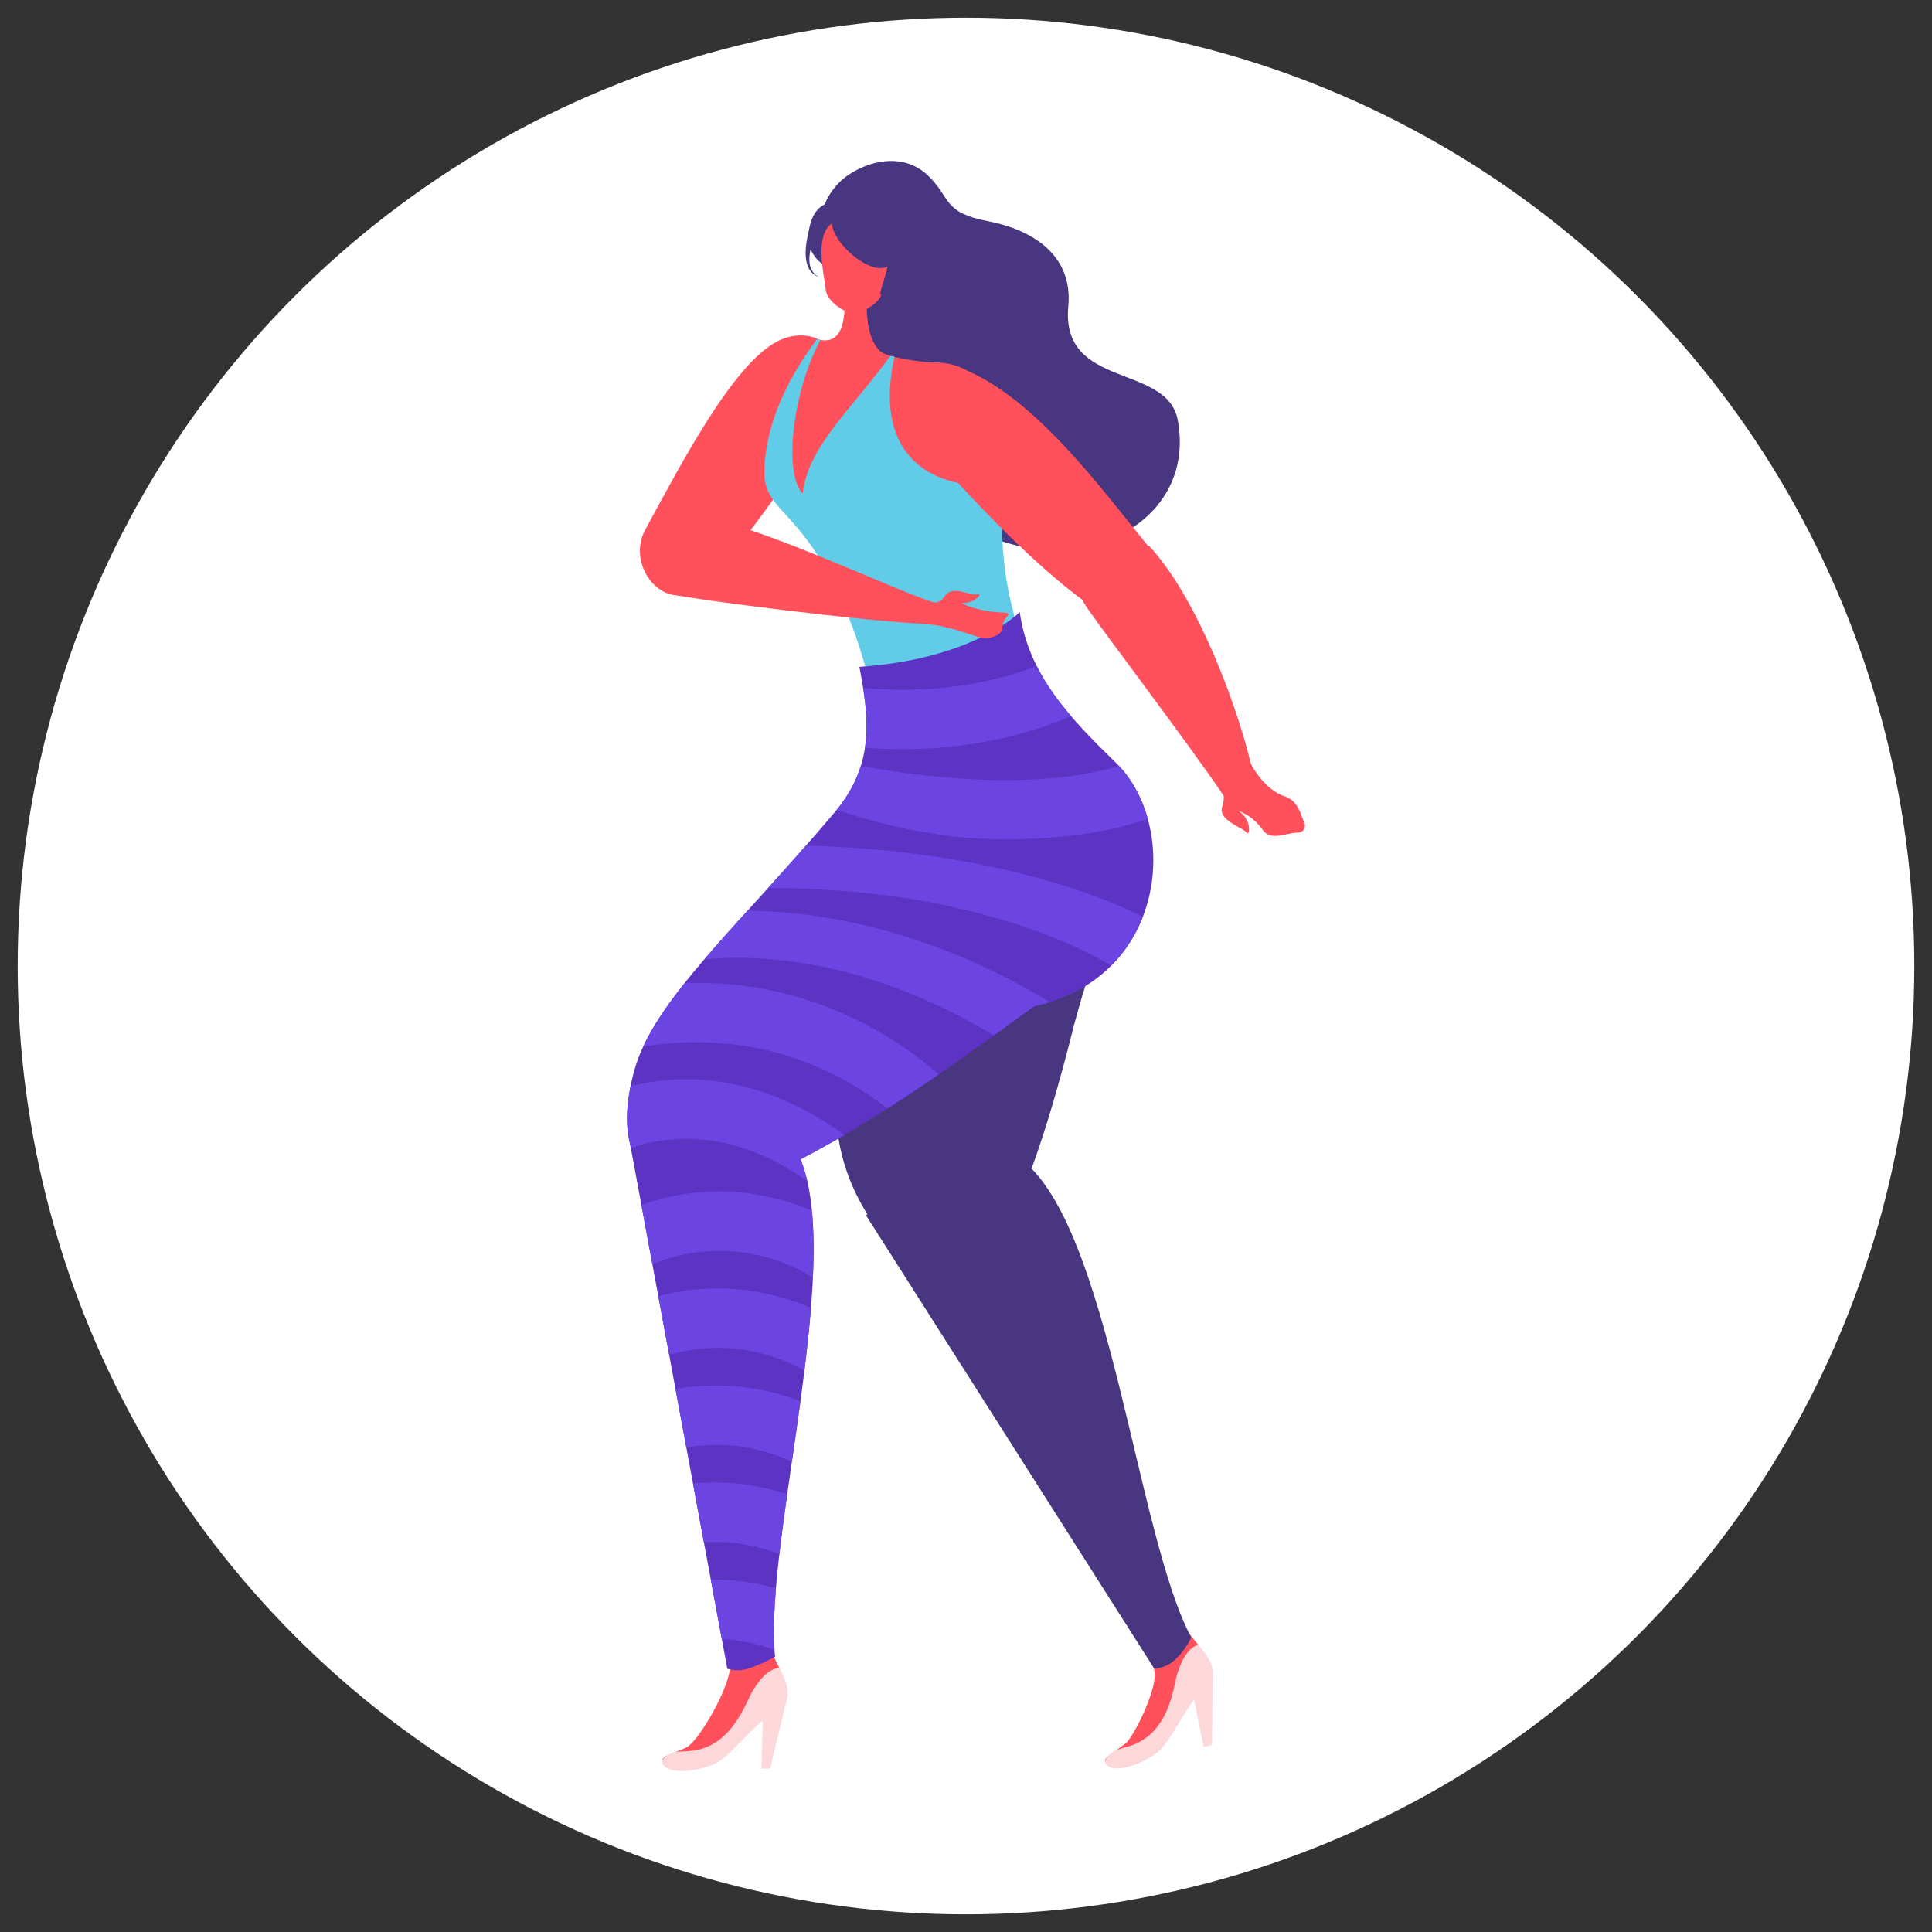 <svg xmlns="http://www.w3.org/2000/svg" xmlns:xlink="http://www.w3.org/1999/xlink" id="Capa_1" x="0px" y="0px" width="90px" height="90px" viewBox="0 0 90 90" xml:space="preserve">
<rect x="0" y="0" width="90" height="90" fill="#333333" stroke="none"/>
<circle fill="#FFFFFF" cx="45" cy="45" r="44.176"></circle>
<g>
	<g>
		<g>
			<path fill-rule="evenodd" clip-rule="evenodd" fill="#483680" d="M49.766,14.264c0.221-2.352-1.628-3.554-3.738-3.959     c-2.111-0.404-1.712-1.058-2.762-2.093c-1.386-1.364-3.384-0.48-4.127,0.246c-1.498,1.464-0.885,3.306,0.258,4.694     c2.222,2.7-1.237,3.506,3.141,9.084c4.715,6.007,13.412,3.307,12.331-2.646C54.381,16.905,49.401,18.156,49.766,14.264z"></path>
		</g>
		<g>
			<path fill-rule="evenodd" clip-rule="evenodd" fill="#FF505B" d="M36.214,15.901c-2.137,1.104-4.624,5.989-6.147,8.755     c-0.986,1.791,1.063,4.196,2.804,2.512c1.554-1.504,5.3-6.653,6.095-8.824C39.714,16.307,37.886,15.037,36.214,15.901z"></path>
		</g>
		<g>
			<path fill-rule="evenodd" clip-rule="evenodd" fill="#FF505B" d="M43.535,16.886c-0.593,0-2.237-0.24-2.536-0.524     c-0.656-0.621-0.677-1.946-0.591-3.123c0,0,0.005-0.296-1.093-0.075c0.129,1.586,0.01,2.979-1.23,2.641     c-2.911-0.794-2.576,5.858-1.382,7.079c1.553,1.587,9.089,2.354,9.834-0.034C46.957,21.501,46.994,16.886,43.535,16.886z"></path>
		</g>
		<g>
			<path fill-rule="evenodd" clip-rule="evenodd" fill="#FF505B" d="M53.774,77.836c0.168,0.723-0.809,2.764-1.248,3.286     c-0.225,0.267-1.144,0.719-1.041,0.936c0.102,0.217,2.863-0.333,4.177-3.234c0.137-0.303,0.649-0.566,0.619-1.175     c-0.037-0.754-0.898-1.427-0.972-1.718C55.309,75.931,53.347,76.005,53.774,77.836z"></path>
		</g>
		<g>
			<path fill-rule="evenodd" clip-rule="evenodd" fill="#FDD8DA" d="M54.831,78.009c-0.175,0.585-0.363,2.85-2.334,3.366     c-0.192,0.05-0.356,0.127-0.526,0.131c-0.275,0.208-0.49,0.432-0.486,0.553c0.005,0.166,0.143,0.241,0.228,0.27     c0.645,0.221,1.719-0.321,2.206-0.691c0.595-0.451,1.443-2.368,1.966-2.714c1.371-0.907,0.032-2.174-0.075-2.307     C55.339,76.777,55.031,77.341,54.831,78.009z"></path>
		</g>
		<g>
			<polygon fill-rule="evenodd" clip-rule="evenodd" fill="#FDD8DA" points="56.073,81.379 56.464,81.285 56.488,78.06      55.555,78.854    "></polygon>
		</g>
		<g>
			<path fill-rule="evenodd" clip-rule="evenodd" fill="#483680" d="M47.583,54.019c-1.316-1.004-7.245,2.589-7.245,2.589     L53.775,77.74c0,0,0.495-0.029,0.885-0.357c0.566-0.476,0.832-1.105,0.832-1.105C52.933,71.47,51.703,57.162,47.583,54.019z"></path>
		</g>
		<g>
			<path fill-rule="evenodd" clip-rule="evenodd" fill="#483680" d="M48.124,34.512c-2.91-0.863-8.606,1.727-8.552,4.665     c0.151,8.153-1.876,12.298,0.444,16.708c2.764,5.254,6.118,2.165,7.145,0.513c1.248-2.006,2.817-8.425,2.863-8.623     c0.573-2.083,0.776-2.656,0.997-2.842C55.83,40.867,52.147,35.704,48.124,34.512z"></path>
		</g>
		<g>
			<path fill-rule="evenodd" clip-rule="evenodd" fill="#FF505B" d="M34.046,77.395c0,1.199-1.423,3.534-1.969,3.942     c-0.28,0.21-1.278,0.442-1.227,0.676c0.051,0.235,2.864,0.326,4.803-2.203c0.202-0.263,0.76-0.404,0.869-1.003     c0.135-0.742-0.551-1.593-0.557-1.894L34.046,77.395z"></path>
		</g>
		<g>
			<path fill-rule="evenodd" clip-rule="evenodd" fill="#FDD8DA" d="M35.028,78.829c-0.303,0.531-1,2.693-3.037,2.749     c-0.198,0.006-0.375,0.043-0.542,0.009c-0.315,0.14-0.575,0.309-0.599,0.428c-0.033,0.163,0.085,0.267,0.161,0.315     c0.578,0.362,1.747,0.077,2.305-0.172c0.681-0.305,1.943-1.979,2.53-2.197c1.542-0.572,0.524-2.11,0.451-2.264     C35.803,77.744,35.374,78.224,35.028,78.829z"></path>
		</g>
		<g>
			<polygon fill-rule="evenodd" clip-rule="evenodd" fill="#FDD8DA" points="35.473,82.393 35.875,82.39 36.63,79.255      35.542,79.816    "></polygon>
		</g>
		<g>
			<path fill-rule="evenodd" clip-rule="evenodd" fill="#60CCE8" d="M46.664,22.636c-3.834,0.209-5.921-1.858-4.998-6.011     c0.008-0.034-0.144-0.038-0.191-0.039c-1.871,2.554-3.828,4.209-4.082,6.4c-0.907-0.881-0.473-4.754,0.818-7.133     c-0.021-0.038-0.167-0.079-0.17-0.033c-1.955,2.618-2.431,4.801-2.431,6.2c0,1.932,1.898,1.66,3.928,6.74     c0.834,2.088,1.172,3.982,1.272,4.198c0,0,1.995,2.042,2.006,2.058c1.903-1.144,1.679-2.611,3.174-3.496     c1.066-0.631,1.705,1.735,2.253,1.271c0.05-0.042,0.407-0.373,0.468-0.385C47.227,29.302,46.537,27.093,46.664,22.636z"></path>
		</g>
		<g>
			<path fill-rule="evenodd" clip-rule="evenodd" fill="#5D33C4" d="M47.503,28.511c0,0-2.086,2.186-7.469,2.554     c0.434,2.295,0.758,4.514-1.138,6.76c-4.528,5.363-8.439,8.755-9.343,12.026c-1.58,5.723,2.69,6.145,4.539,5.542     c5.456-1.779,13.836-8.462,14.118-8.525c6.147-1.36,6.771-8.414,3.766-11.342C49.804,33.408,47.917,31.441,47.503,28.511z"></path>
		</g>
		<g>
			<path fill-rule="evenodd" clip-rule="evenodd" fill="#483680" d="M39.365,9.451c-0.457-0.124-1.541-0.155-1.701,1.449     c-0.16,1.604,2.155,2.487,3.084,0.912C41.678,10.237,39.95,9.611,39.365,9.451z"></path>
		</g>
		<g>
			<path fill-rule="evenodd" clip-rule="evenodd" fill="#483680" d="M38.169,10.535l-0.365-0.167     c-0.159,0.455-0.261,0.911-0.274,1.387c-0.004,0.236,0.026,0.48,0.124,0.699c0.096,0.222,0.29,0.388,0.508,0.455     c-0.209-0.1-0.358-0.281-0.415-0.491c-0.059-0.208-0.054-0.43-0.018-0.646C37.804,11.341,37.969,10.915,38.169,10.535z"></path>
		</g>
		<g>
			<path fill-rule="evenodd" clip-rule="evenodd" fill="#5D33C4" d="M37.007,53.42c-0.845-1.423-7.688-0.307-7.688-0.307     l4.562,24.623c0,0,0.469,0.159,0.954,0c0.703-0.23,1.272-0.556,1.272-0.556C35.532,71.763,39.652,57.876,37.007,53.42z"></path>
		</g>
		<g>
			<g>
				<path fill-rule="evenodd" clip-rule="evenodd" fill="#FF505B" d="M43.678,28.105c-1.266-0.221-9.804-4.419-12.012-4.106      c-2.005,0.285-2.519,3.124-0.115,3.734c0.668,0.17,8.8,1.237,11.892,1.35C43.784,29.095,44.613,28.267,43.678,28.105z"></path>
			</g>
		</g>
		<g>
			<path fill-rule="evenodd" clip-rule="evenodd" fill="#FF505B" d="M46.703,28.533c-1.203-0.041-1.918-0.44-1.918-0.44     c0.628,0.026,0.987-0.452,0.775-0.408c-0.425,0.091-1.191-0.476-1.561,0.101c-0.34,0.531-0.918,0.158-0.918,0.158l0.063,1.135     c0,0,0.533-0.016,1.772,0.381c0.738,0.237,0.913,0.342,1.303,0.221c0.214-0.067,0.484-0.209,0.478-0.432     C46.683,28.697,47.337,28.554,46.703,28.533z"></path>
		</g>
		<g>
			<g>
				<path fill-rule="evenodd" clip-rule="evenodd" fill="#FF505B" d="M44.823,17.178c-2.192-0.84-3.36,1.707-2.409,2.819      c1.692,1.977,5.577,6.359,8.652,8.394c1.992,1.317,4.054-0.97,2.335-3.059C51.405,22.906,48.2,18.472,44.823,17.178z"></path>
			</g>
		</g>
		<g>
			<g>
				<path fill-rule="evenodd" clip-rule="evenodd" fill="#FF505B" d="M50.502,28.098c0.365,0.65,4.717,6.317,6.586,9.094      c0.206,0.306,1.296,0.41,1.34-0.615c0.044-1.026-2.082-8.152-4.914-11.161C53.514,25.415,49.733,26.729,50.502,28.098z"></path>
			</g>
		</g>
		<g>
			<g>
				<path fill-rule="evenodd" clip-rule="evenodd" fill="#FF505B" d="M59.851,37.098c-1.158-0.39-1.745-1.847-1.745-1.847      l-1.382,0.912c0,0,0.453,0.748,0.216,1.4c-0.236,0.652,0.954,0.974,1.134,1.224c0.149,0.209,0.266-0.66-0.441-1.046      c0.352,0.16,0.764,0.322,1.195,0.925c0.385,0.539,1.069,0.122,1.646,0.118c0.233-0.001,0.383-0.24,0.287-0.452      C60.588,37.945,60.486,37.311,59.851,37.098z"></path>
			</g>
		</g>
		<g>
			<path fill-rule="evenodd" clip-rule="evenodd" fill="#FF505B" d="M40.733,10.325c-0.264-0.081-1.359-0.127-1.629-0.069     c-1.32,0.287-0.699,2.561-0.637,3.247c0.05,0.559,0.943,1.088,1.27,1.102c0.326,0.014,1.261-0.438,1.358-0.991     C41.214,12.936,42.025,10.723,40.733,10.325z"></path>
		</g>
	</g>
	<g>
		<g>
			<g>
				<path fill-rule="evenodd" clip-rule="evenodd" fill="#6B44E2" d="M40.294,34.832c0.5,0.04,1.085,0.068,1.734,0.068      c2.147,0,5.002-0.31,7.867-1.538c-0.63-0.735-1.179-1.497-1.599-2.331c-3.214,1.232-6.406,1.175-8.089,1.018      C40.355,32.984,40.433,33.91,40.294,34.832z"></path>
			</g>
		</g>
		<g>
			<g>
				<path fill-rule="evenodd" clip-rule="evenodd" fill="#6B44E2" d="M38.978,37.726c1.457,0.494,4.45,1.375,7.801,1.375      c2.24,0,4.601-0.24,6.693-0.95c-0.26-0.943-0.713-1.8-1.341-2.469c-4.079,1.206-9.438,0.478-12.029-0.002      C39.89,36.362,39.535,37.043,38.978,37.726z"></path>
			</g>
		</g>
		<g>
			<g>
				<path fill-rule="evenodd" clip-rule="evenodd" fill="#6B44E2" d="M35.777,41.369c8.825-0.008,14.101,2.504,15.996,3.607      c0.66-0.664,1.144-1.441,1.465-2.269c-1.879-0.94-7.065-3.081-15.693-3.316C36.937,40.083,36.346,40.741,35.777,41.369z"></path>
			</g>
		</g>
		<g>
			<g>
				<path fill-rule="evenodd" clip-rule="evenodd" fill="#6B44E2" d="M32.814,44.683c5.774-0.492,10.833,1.945,13.481,3.554      c1.116-0.809,1.837-1.351,1.917-1.369c0.237-0.053,0.465-0.114,0.686-0.183c-2.133-1.326-7.485-4.188-14.073-4.265      C34.102,43.218,33.426,43.968,32.814,44.683z"></path>
			</g>
		</g>
		<g>
			<g>
				<path fill-rule="evenodd" clip-rule="evenodd" fill="#6B44E2" d="M29.961,48.757c5.561-0.914,9.507,1.407,11.376,2.885      c0.837-0.535,1.644-1.076,2.394-1.591c-1.715-1.518-5.834-4.456-11.839-4.256C31.063,46.837,30.4,47.81,29.961,48.757z"></path>
			</g>
		</g>
		<g>
			<g>
				<path fill-rule="evenodd" clip-rule="evenodd" fill="#6B44E2" d="M29.388,53.481c3.617-1.242,6.733,0.467,8.217,1.544      c-0.084-0.368-0.189-0.71-0.315-1.019c0.675-0.349,1.361-0.732,2.043-1.133c-1.782-1.315-5.496-3.412-9.96-2.271      c-0.219,1.082-0.205,1.948-0.031,2.633L29.388,53.481z"></path>
			</g>
		</g>
		<g>
			<g>
				<path fill-rule="evenodd" clip-rule="evenodd" fill="#6B44E2" d="M30.389,58.884c3.673-1.463,6.601,0.073,7.477,0.628      c0.051-1.125,0.043-2.179-0.048-3.121c-1.783-0.755-4.62-1.423-7.94-0.265L30.389,58.884z"></path>
			</g>
		</g>
		<g>
			<g>
				<path fill-rule="evenodd" clip-rule="evenodd" fill="#6B44E2" d="M31.172,63.111c2.915-0.833,5.257,0.146,6.301,0.73      c0.123-0.993,0.229-1.972,0.304-2.916c-1.626-0.694-4.143-1.324-7.111-0.542L31.172,63.111z"></path>
			</g>
		</g>
		<g>
			<g>
				<path fill-rule="evenodd" clip-rule="evenodd" fill="#6B44E2" d="M31.972,67.429c2.115-0.369,3.859,0.174,4.916,0.668      c0.134-0.932,0.271-1.878,0.399-2.822c-1.448-0.552-3.468-0.986-5.819-0.566L31.972,67.429z"></path>
			</g>
		</g>
		<g>
			<g>
				<path fill-rule="evenodd" clip-rule="evenodd" fill="#6B44E2" d="M32.789,71.842c1.42-0.089,2.629,0.211,3.517,0.557      c0.103-0.889,0.229-1.828,0.366-2.796c-1.19-0.386-2.687-0.657-4.389-0.496L32.789,71.842z"></path>
			</g>
		</g>
		<g>
			<g>
				<path fill-rule="evenodd" clip-rule="evenodd" fill="#6B44E2" d="M33.625,76.356c0.955,0.048,1.787,0.258,2.455,0.504      c-0.057-0.812-0.024-1.787,0.066-2.874c-0.88-0.246-1.903-0.416-3.035-0.406L33.625,76.356z"></path>
			</g>
		</g>
	</g>
	<g>
		<g>
			<path fill-rule="evenodd" clip-rule="evenodd" fill="#483680" d="M41.021,9.436c-0.686-0.851-2.282,0.152-2.282,0.875     c0,1.013,1.783,2.519,2.582,2.108c0.111-0.057-0.394,1.277-0.308,1.304c0.965,0.291,2.889-1.868,1.677-3.327     C42.329,9.961,41.291,9.77,41.021,9.436z"></path>
		</g>
	</g>
</g>
</svg>